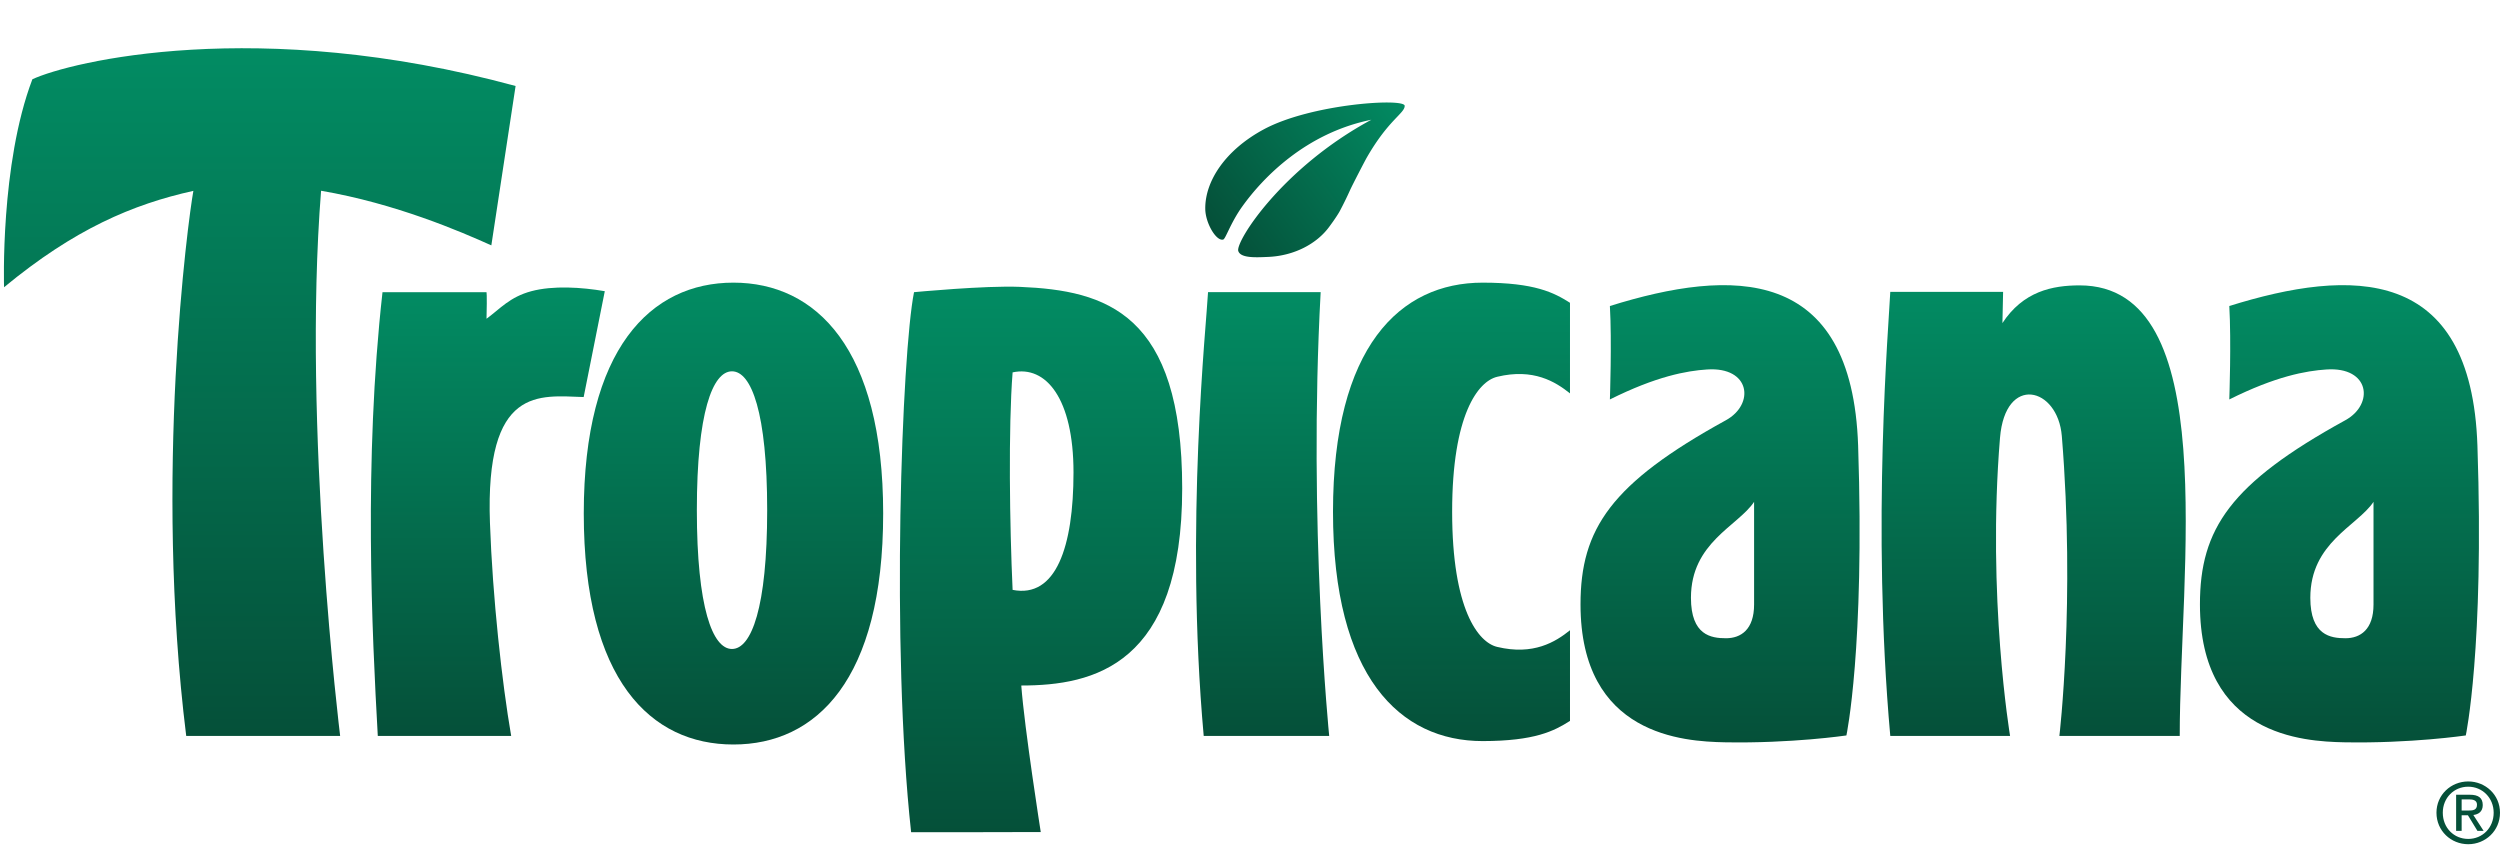 <svg xmlns="http://www.w3.org/2000/svg" xmlns:xlink="http://www.w3.org/1999/xlink" height="860" viewBox="5.078 2.479 240.377 79.655" width="2500"><linearGradient id="a"><stop offset="0" stop-color="#028c63"></stop><stop offset="1" stop-color="#055039"></stop></linearGradient><linearGradient id="b" gradientUnits="userSpaceOnUse" x1="30.052" x2="30.052" xlink:href="#a" y1="5.599" y2="71.723"></linearGradient><linearGradient id="c" gradientUnits="userSpaceOnUse" x1="51.981" x2="51.981" xlink:href="#a" y1="28.603" y2="71.723"></linearGradient><linearGradient id="d" gradientUnits="userSpaceOnUse" x1="75.602" x2="75.602" xlink:href="#a" y1="28.138" y2="72.546"></linearGradient><linearGradient id="e" gradientUnits="userSpaceOnUse" x1="105.174" x2="105.174" xlink:href="#a" y1="28.523" y2="80.979"></linearGradient><linearGradient id="f" gradientUnits="userSpaceOnUse" x1="126.478" x2="126.478" xlink:href="#a" y1="29.053" y2="71.723"></linearGradient><linearGradient id="g" gradientUnits="userSpaceOnUse" x1="140.159" x2="122.228" xlink:href="#a" y1="10.497" y2="23.701"></linearGradient><linearGradient id="h" gradientUnits="userSpaceOnUse" x1="144.641" x2="144.641" xlink:href="#a" y1="28.138" y2="72.217"></linearGradient><linearGradient id="i" gradientUnits="userSpaceOnUse" x1="170.464" x2="170.464" xlink:href="#a" y1="28.379" y2="72.347"></linearGradient><linearGradient id="j" gradientUnits="userSpaceOnUse" x1="200.617" x2="200.617" xlink:href="#a" y1="28.401" y2="71.723"></linearGradient><linearGradient id="k" gradientUnits="userSpaceOnUse" x1="230.019" x2="230.019" xlink:href="#a" y1="28.379" y2="72.347"></linearGradient><path d="m37.783 71.723s-3.651-29.572-1.833-52.42c7.165 1.227 13.398 3.913 16.37 5.251l2.332-15.324c-24.785-6.751-42.826-2.336-46.461-.648-3.113 8.181-2.723 19.997-2.723 19.997 6.768-5.59 12.362-7.971 18.203-9.267-.52 2.854-3.803 27.35-.688 52.411z" fill="url(#b)"></path><path d="m52.188 51.262c.252 7.142 1.155 15.337 2.04 20.461h-12.825c-.553-9.862-1.366-26.44.453-42.669h9.996s.069.053.005 2.556c1.322-.971 2.232-2.089 4.309-2.649 2.102-.563 4.851-.381 7.063 0l-2.031 10.177c-4.242-.126-9.488-1.122-9.01 12.124" fill="url(#c)"></path><path d="m75.457 63.361c1.87 0 3.386-3.973 3.386-13.348 0-9.377-1.516-13.349-3.386-13.349-1.864 0-3.376 3.971-3.376 13.349 0 9.376 1.512 13.348 3.376 13.348m-14.249-13.029c0-15.861 6.445-22.194 14.389-22.194 7.949 0 14.399 6.333 14.399 22.194 0 16.025-6.451 22.214-14.399 22.214-7.944 0-14.389-6.189-14.389-22.214z" fill="url(#d)"></path><path d="m102.441 57.678c-.282-6.134-.416-15.617 0-20.912 3.204-.696 5.855 2.512 5.855 9.615.001 7.122-1.672 12.132-5.855 11.297m.833 9.196c6.973 0 15.473-1.948 15.473-18.955 0-16.866-7.313-19.032-15.61-19.376-3.344-.141-10.175.511-10.175.511-1.168 5.843-2.232 34.078-.28 51.923 0 0 9.35.011 12.464-.015 0 0-1.559-9.91-1.872-14.088z" fill="url(#e)"></path><path d="m121.232 29.053c-.134 2.856-2.24 22.411-.416 42.669h12.065s-2.043-20.3-.82-42.669z" fill="url(#f)"></path><path d="m140.14 11.138c0 .721-1.546 1.324-3.633 4.953-.176.3-1.414 2.692-1.619 3.151a34.714 34.714 0 0 1 -1 2.036c-.333.597-.999 1.483-.999 1.483-1.187 1.629-3.34 2.776-5.809 2.9-1.271.057-2.708.134-2.94-.562-.295-.885 4.186-7.982 12.792-12.622-6.259 1.265-10.406 5.531-12.433 8.373-1.099 1.544-1.575 3.069-1.804 3.143-.665.198-1.712-1.575-1.729-2.934-.041-2.664 1.924-5.673 5.641-7.668 4.575-2.456 13.533-3.022 13.533-2.253" fill="url(#g)"></path><path d="m149.031 37.19c3.486-.844 5.61.483 7.002 1.595v-8.71c-1.531-.972-3.377-1.937-8.401-1.937-7.946 0-14.385 6.169-14.385 22.033 0 15.871 6.438 22.046 14.393 22.046 5.017-.008 6.862-.967 8.394-1.941v-8.716c-1.392 1.121-3.516 2.439-7.002 1.601-1.816-.429-4.329-3.607-4.329-12.989-.001-9.371 2.512-12.549 4.328-12.982" fill="url(#h)"></path><path d="m173.735 59.088c0 2.406-1.267 3.241-2.699 3.241-1.424 0-3.372-.278-3.372-3.89 0-5.324 4.522-6.892 6.071-9.225zm-4.526-22.601c4.186-.28 4.607 3.345 1.816 4.88-11.041 6.071-13.979 10.44-13.979 17.702 0 12.653 9.965 13.181 13.861 13.265 6.438.121 11.704-.659 11.704-.659s1.772-8.343 1.128-27.843c-.586-17.388-12.158-17.102-23.869-13.447.197 3.41 0 8.985 0 8.985 4.469-2.231 7.372-2.753 9.339-2.883z" fill="url(#i)"></path><path d="m205.039 28.401c-2.604 0-5.435.559-7.448 3.658l.021-.013.066-3.021h-10.848c-.124 2.856-1.816 22.438 0 42.697h11.518s-2.23-13.349-.967-28.673c.509-6.13 5.556-4.875 5.943-.161 1.301 15.902-.234 28.834-.234 28.834h11.572c-.006-15.824 4.125-43.321-9.623-43.321" fill="url(#j)"></path><path d="m233.293 59.088c0 2.406-1.268 3.241-2.699 3.241-1.429 0-3.377-.278-3.377-3.89 0-5.324 4.52-6.892 6.076-9.225zm-4.523-22.601c4.183-.28 4.604 3.345 1.813 4.88-11.049 6.071-13.979 10.44-13.979 17.702 0 12.653 9.961 13.181 13.857 13.265 6.438.121 11.704-.659 11.704-.659s1.779-8.343 1.12-27.843c-.578-17.388-12.15-17.102-23.858-13.447.198 3.41 0 8.985 0 8.985 4.465-2.231 7.373-2.753 9.343-2.883z" fill="url(#k)"></path><path d="m242.393 78.896c.451 0 .85-.029.85-.564 0-.432-.392-.509-.758-.509h-.718v1.073zm-.626 1.956h-.531v-3.475h1.33c.816 0 1.23.304 1.23.992 0 .619-.396.894-.905.956l.989 1.526h-.594l-.915-1.501h-.604zm.633.773c1.366 0 2.446-1.066 2.446-2.52 0-1.425-1.08-2.502-2.446-2.502-1.377 0-2.446 1.077-2.446 2.502 0 1.454 1.069 2.52 2.446 2.52zm-3.054-2.52c0-1.729 1.399-3.007 3.055-3.007 1.647 0 3.054 1.278 3.054 3.007 0 1.746-1.406 3.028-3.054 3.028-1.656.001-3.055-1.281-3.055-3.028z" fill="#055039"></path></svg>